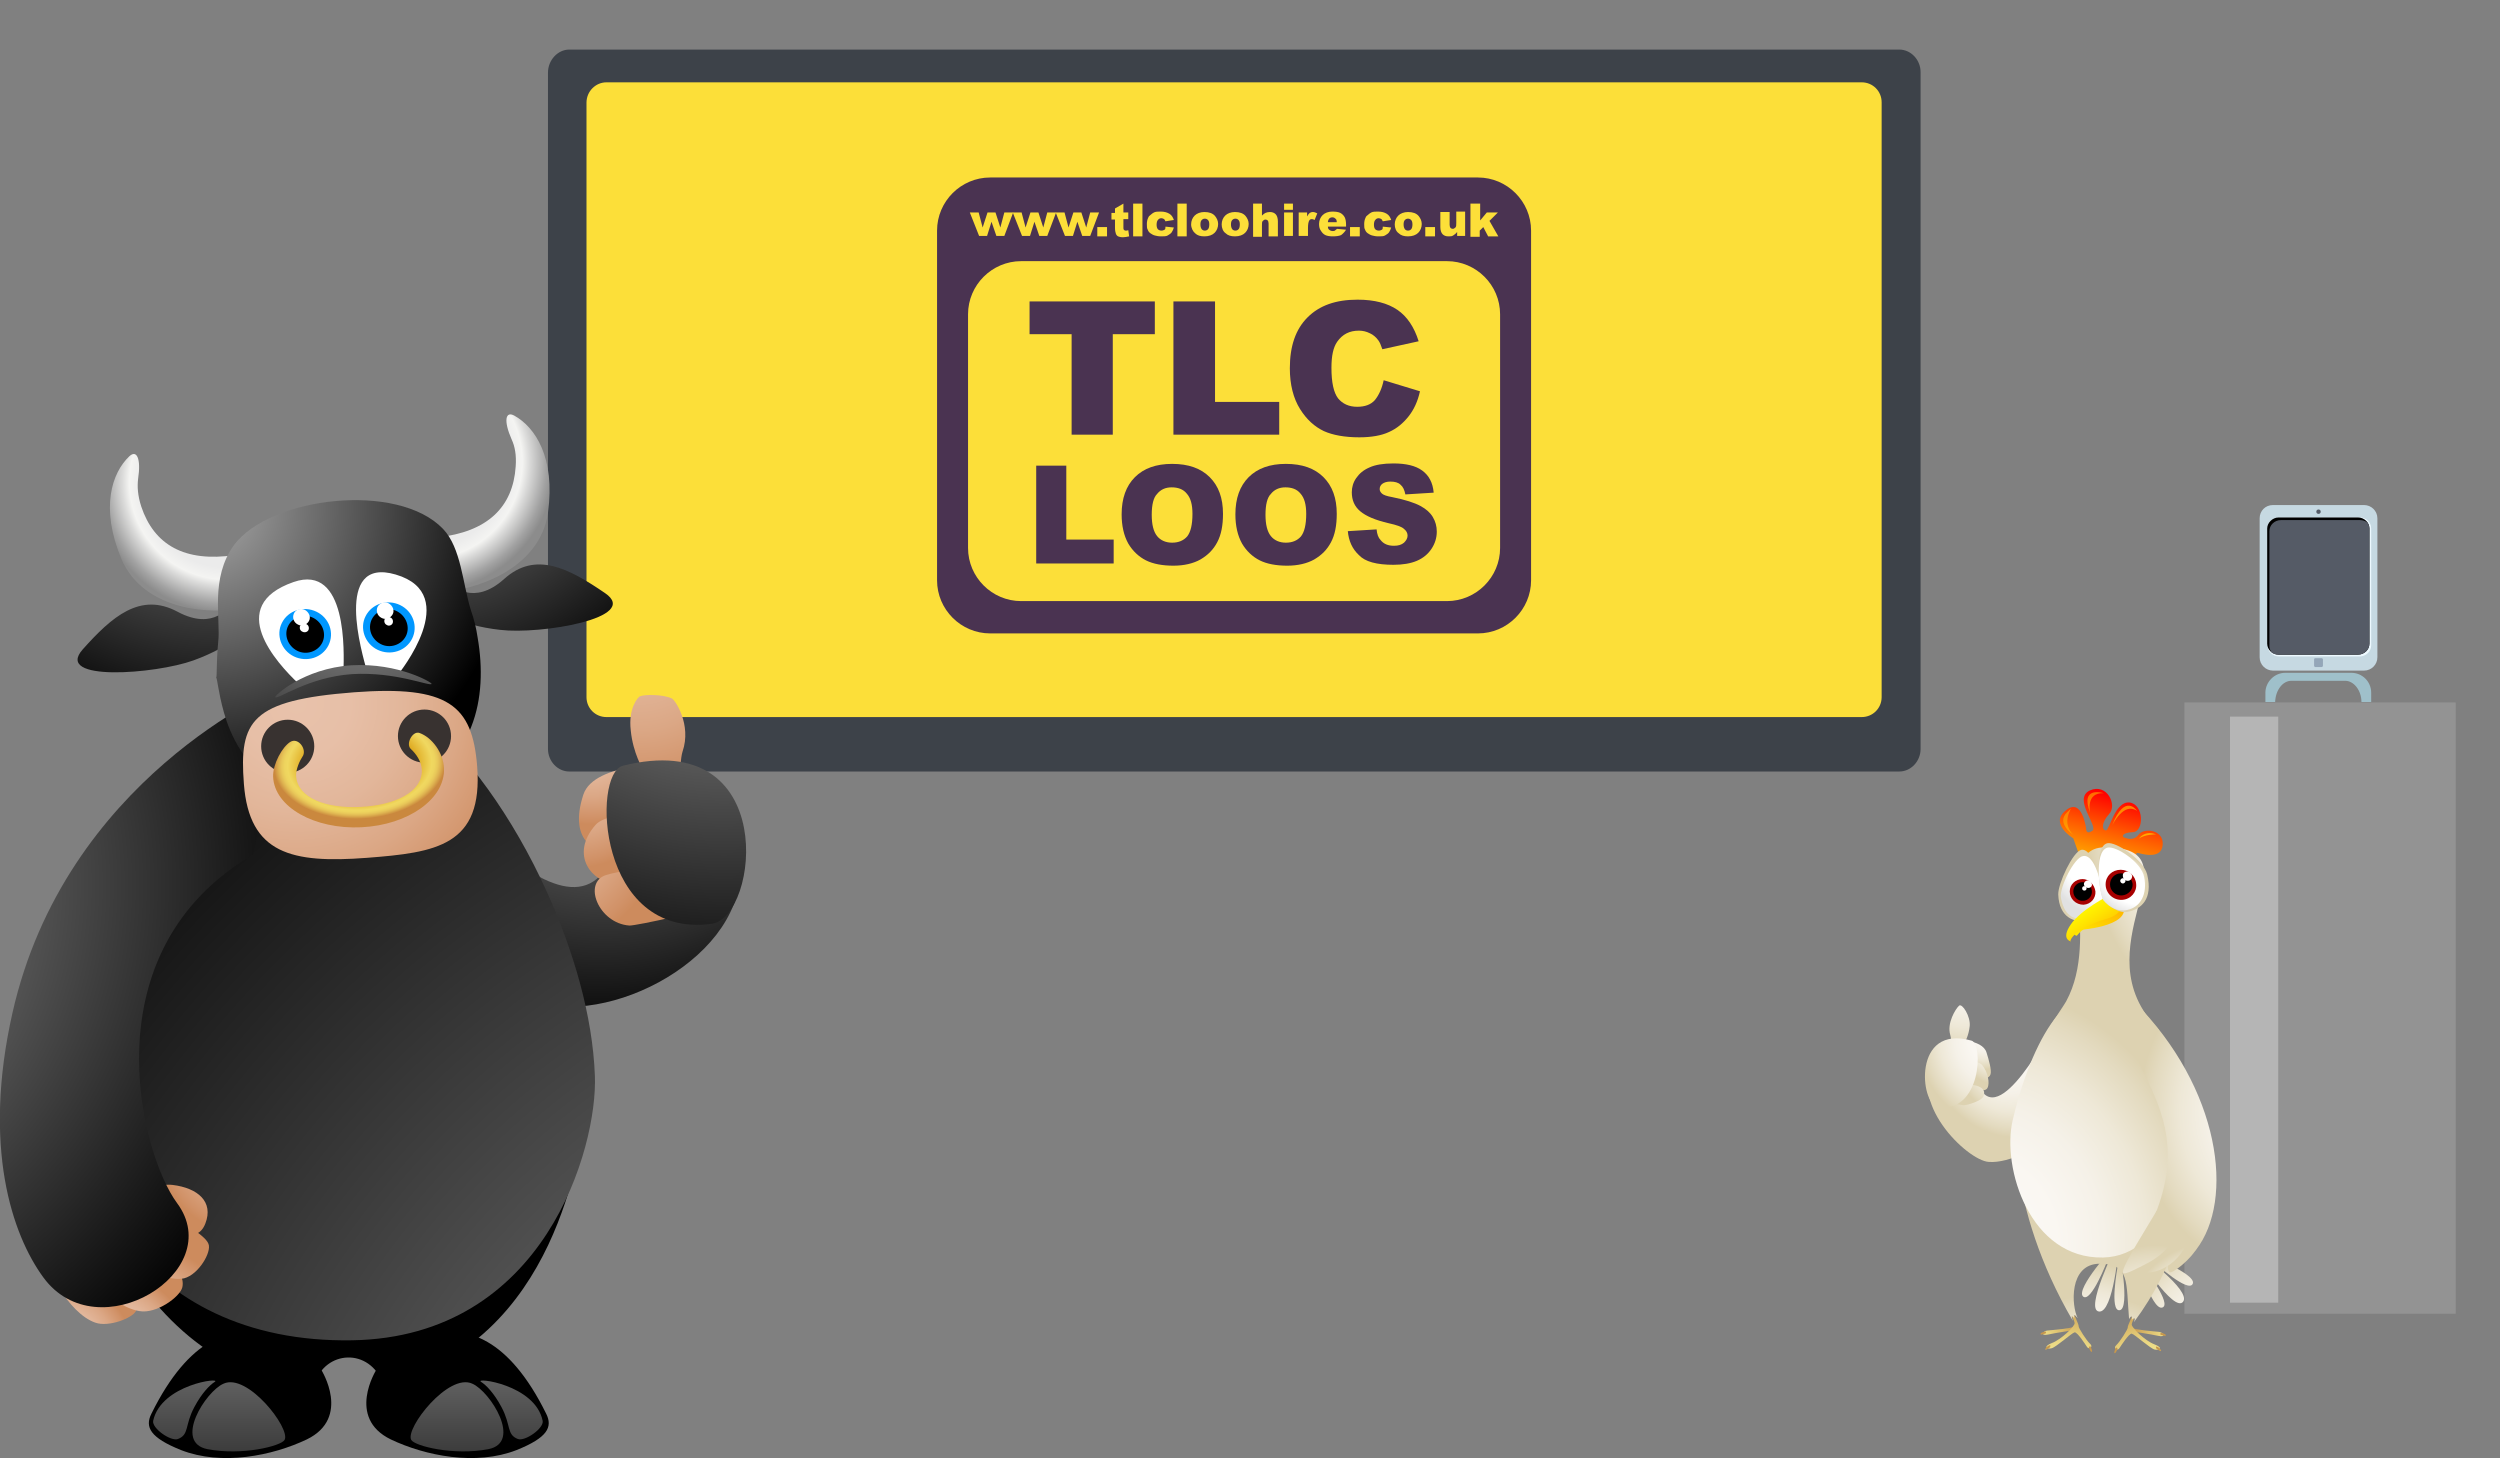 <?xml version="1.0" encoding="utf-8"?>
<!-- Generator: Adobe Illustrator 19.0.0, SVG Export Plug-In . SVG Version: 6.00 Build 0)  -->
<svg version="1.1" id="Vector-Elements" xmlns="http://www.w3.org/2000/svg" xmlns:xlink="http://www.w3.org/1999/xlink" x="0px"
	 y="0px" viewBox="-864.6 497.8 564.8 329.4" style="enable-background:new -864.6 497.8 564.8 329.4;" xml:space="preserve">
<rect x="-864.6" y="497.8" width="564.8" height="329.4" fill="#808080" stroke="none"/>
<style type="text/css">
	.st0{fill:#3D4249;}
	.st1{fill:#FCDF39;}
	.st2{fill:url(#SVGID_1_);}
	.st3{fill:url(#SVGID_2_);}
	.st4{fill:url(#SVGID_3_);}
	.st5{fill:url(#SVGID_4_);}
	.st6{fill:url(#SVGID_5_);}
	.st7{fill:url(#SVGID_6_);}
	.st8{fill:url(#SVGID_7_);}
	.st9{fill:url(#SVGID_8_);}
	.st10{fill:url(#SVGID_9_);}
	.st11{fill:url(#SVGID_10_);}
	.st12{fill:url(#SVGID_11_);}
	.st13{fill:url(#SVGID_12_);}
	.st14{fill:url(#SVGID_13_);}
	.st15{fill:url(#SVGID_14_);}
	.st16{fill:url(#SVGID_15_);}
	.st17{fill:url(#SVGID_16_);}
	.st18{fill:url(#SVGID_17_);}
	.st19{fill:url(#SVGID_18_);}
	.st20{fill:url(#SVGID_19_);}
	.st21{fill:url(#SVGID_20_);}
	.st22{fill:url(#SVGID_21_);}
	.st23{fill:#FFFFFF;}
	.st24{fill:url(#SVGID_22_);}
	.st25{fill:url(#SVGID_23_);}
	.st26{fill:#383230;}
	.st27{fill:#0097FF;}
	.st28{fill:url(#SVGID_24_);}
	.st29{fill:#939393;}
	.st30{fill:#B5B5B5;}
	.st31{fill:#C6D9E2;}
	.st32{fill:#555B66;}
	.st33{fill:#94A6B8;}
	.st34{fill:#EDF9FF;}
	.st35{fill:#9FC0CA;}
	.st36{fill:url(#SVGID_25_);}
	.st37{fill:url(#SVGID_26_);}
	.st38{fill:url(#SVGID_27_);}
	.st39{fill:url(#SVGID_28_);}
	.st40{fill:url(#SVGID_29_);}
	.st41{fill:url(#SVGID_30_);}
	.st42{fill:url(#SVGID_31_);}
	.st43{fill:url(#SVGID_32_);}
	.st44{fill:url(#SVGID_33_);}
	.st45{fill:url(#SVGID_34_);}
	.st46{fill:url(#SVGID_35_);}
	.st47{fill:url(#SVGID_36_);}
	.st48{fill:url(#SVGID_37_);}
	.st49{fill:url(#SVGID_38_);}
	.st50{fill:url(#SVGID_39_);}
	.st51{fill:url(#SVGID_40_);}
	.st52{fill:url(#SVGID_41_);}
	.st53{fill:url(#SVGID_42_);}
	.st54{fill:url(#SVGID_43_);}
	.st55{fill:url(#SVGID_44_);}
	.st56{fill:url(#SVGID_45_);}
	.st57{fill:url(#SVGID_46_);}
	.st58{fill:url(#SVGID_47_);}
	.st59{fill:url(#SVGID_48_);}
	.st60{fill:url(#SVGID_49_);}
	.st61{fill:url(#SVGID_50_);}
	.st62{fill:#A70000;}
	.st63{fill:url(#SVGID_51_);}
	.st64{fill:url(#SVGID_52_);}
	.st65{fill:url(#SVGID_53_);}
	.st66{fill:url(#SVGID_54_);}
	.st67{fill:url(#SVGID_55_);}
	.st68{fill:url(#SVGID_56_);}
	.st69{fill:url(#SVGID_57_);}
	.st70{fill:url(#SVGID_58_);}
	.st71{fill:url(#SVGID_59_);}
	.st72{fill:url(#SVGID_60_);}
	.st73{fill:url(#SVGID_61_);}
	.st74{fill:url(#SVGID_62_);}
	.st75{fill:url(#SVGID_63_);}
	.st76{fill:url(#SVGID_64_);}
	.st77{fill:#4A3351;}
	.st78{fill:none;}
</style>
<g id="XMLID_2_">
	<g id="XMLID_29_">
		<g id="XMLID_30_">
			<path id="XMLID_32_" class="st0" d="M-736,509h300.5c2.6,0,4.8,2.3,4.8,5.1V667c0,2.8-2.2,5.1-4.8,5.1H-736
				c-2.6,0-4.8-2.3-4.8-5.1V514.2C-740.8,511.4-738.6,509-736,509z"/>
			<path id="XMLID_31_" class="st1" d="M-727.6,516.4H-444c2.5,0,4.5,2,4.5,4.5v134.4c0,2.5-2,4.5-4.5,4.5h-283.6
				c-2.5,0-4.5-2-4.5-4.5V521C-732.1,518.4-730,516.4-727.6,516.4z"/>
		</g>
	</g>
</g>
<g>
	
		<radialGradient id="SVGID_1_" cx="-921.711" cy="-166.889" r="85.441" gradientTransform="matrix(0.837 0.452 0.575 -0.959 149.726 899.785)" gradientUnits="userSpaceOnUse">
		<stop  offset="5.494510e-002" style="stop-color:#9F9F9F"/>
		<stop  offset="1" style="stop-color:#000000"/>
	</radialGradient>
	<path class="st2" d="M-781.6,655.1c0,0,40.7,58.9,53.8,39c6.4-9.8,20.7-19.4,23.7-15.9c19.1,22.3-6.3,44.2-27.8,46.8
		c-25,3-71.4-23.3-70.1-26.7C-796.1,684.2-785.4,660.2-781.6,655.1z"/>
	<g>
		
			<radialGradient id="SVGID_2_" cx="328.325" cy="259.94" r="46.112" gradientTransform="matrix(-1.029 7.450000e-002 -0.147 -1.312 -346.313 946.269)" gradientUnits="userSpaceOnUse">
			<stop  offset="5.494510e-003" style="stop-color:#E8C2AB"/>
			<stop  offset="0.177" style="stop-color:#E7BFA7"/>
			<stop  offset="0.359" style="stop-color:#E2B69A"/>
			<stop  offset="0.545" style="stop-color:#DBA785"/>
			<stop  offset="0.733" style="stop-color:#D19268"/>
			<stop  offset="0.791" style="stop-color:#CD8B5D"/>
		</radialGradient>
		<path class="st3" d="M-717.2,678c-0.3-0.6-2.1-6.3-2.1-6.3s-2.3-3.7-2.8-8.9c-0.6-5.1,1.7-7.6,2.1-7.7c0.9-0.4,5.1-0.5,7.2,0.5
			c0.7,0.3,4.5,5.9,2.4,12c-0.4,1.2-0.8,5.3-0.1,7.6C-709.8,677.4-717.2,678-717.2,678z"/>
		<g>
			<g>
				
					<radialGradient id="SVGID_3_" cx="-502.967" cy="327.435" r="28.094" gradientTransform="matrix(0.824 -0.103 -0.101 -0.89 -283.908 903.717)" gradientUnits="userSpaceOnUse">
					<stop  offset="5.494510e-003" style="stop-color:#E8C2AB"/>
					<stop  offset="0.177" style="stop-color:#E7BFA7"/>
					<stop  offset="0.359" style="stop-color:#E2B69A"/>
					<stop  offset="0.545" style="stop-color:#DBA785"/>
					<stop  offset="0.733" style="stop-color:#D19268"/>
					<stop  offset="0.791" style="stop-color:#CD8B5D"/>
				</radialGradient>
				<path class="st4" d="M-708,671.2c-4.6-1.4-22.4-1.2-24.8,6.1c-3.6,11,3.4,13.3,6.9,13.2s24.2-7.3,24.6-8.6
					C-700.4,679-703.4,672.6-708,671.2z"/>
			</g>
			<g>
				
					<radialGradient id="SVGID_4_" cx="-393.85" cy="295.946" r="34.379" gradientTransform="matrix(0.811 5.520000e-002 9.540000e-002 -0.964 -441.591 974.599)" gradientUnits="userSpaceOnUse">
					<stop  offset="5.494510e-003" style="stop-color:#E8C2AB"/>
					<stop  offset="0.177" style="stop-color:#E7BFA7"/>
					<stop  offset="0.359" style="stop-color:#E2B69A"/>
					<stop  offset="0.545" style="stop-color:#DBA785"/>
					<stop  offset="0.733" style="stop-color:#D19268"/>
					<stop  offset="0.791" style="stop-color:#CD8B5D"/>
				</radialGradient>
				<path class="st5" d="M-701.3,682.4c-4.1-2.5-25.5-2-28.7,1.7c-6.1,6.9-0.7,13.1,4.3,13.3c3.4,0.2,22.7-0.4,25.2-2.6
					C-698.8,693.1-698.4,684.2-701.3,682.4z"/>
			</g>
			<g>
				
					<radialGradient id="SVGID_5_" cx="-388.156" cy="167.809" r="60.47" gradientTransform="matrix(0.673 8.740000e-002 0.138 -0.804 -505.295 844.915)" gradientUnits="userSpaceOnUse">
					<stop  offset="5.494510e-003" style="stop-color:#E8C2AB"/>
					<stop  offset="0.177" style="stop-color:#E7BFA7"/>
					<stop  offset="0.359" style="stop-color:#E2B69A"/>
					<stop  offset="0.545" style="stop-color:#DBA785"/>
					<stop  offset="0.733" style="stop-color:#D19268"/>
					<stop  offset="0.791" style="stop-color:#CD8B5D"/>
				</radialGradient>
				<path class="st6" d="M-727.7,695.5c-5.3,1.7-1.7,10.9,5.3,11.4c1.2,0.1,18.9-3.6,21-5.4c3.6-3,1.2-5.3,0.6-6.4
					C-702.6,692.3-721.8,693.6-727.7,695.5z"/>
			</g>
		</g>
	</g>
	
		<radialGradient id="SVGID_6_" cx="-701.038" cy="-53.945" r="109.728" gradientTransform="matrix(1 0 0 -1 0 563.6)" gradientUnits="userSpaceOnUse">
		<stop  offset="5.494510e-002" style="stop-color:#9F9F9F"/>
		<stop  offset="1" style="stop-color:#000000"/>
	</radialGradient>
	<path class="st7" d="M-723.9,670.8c-7,1.8-5.8,39.2,20.1,35.7C-693.2,705.1-688.3,661.9-723.9,670.8z"/>
	
		<radialGradient id="SVGID_7_" cx="-792.995" cy="-75.081" r="82.496" gradientTransform="matrix(-0.97 0.241 -0.241 -0.97 -1560.559 697.656)" gradientUnits="userSpaceOnUse">
		<stop  offset="5.494510e-002" style="stop-color:#9F9F9F"/>
		<stop  offset="1" style="stop-color:#000000"/>
	</radialGradient>
	<path class="st8" d="M-765.1,633l2.6-3.1c0,0,4.8,5,11.8-1.3c7.1-6.4,14.6-2.4,22.8,3.2c8.2,5.6-14.6,9.4-23.7,8.3
		c-9.1-1-14.1-4.3-14.1-4.3L-765.1,633z"/>
	
		<radialGradient id="SVGID_8_" cx="-884.038" cy="-62.548" r="56.438" gradientTransform="matrix(0.831 -0.557 -0.557 -0.831 -113.557 62.347)" gradientUnits="userSpaceOnUse">
		<stop  offset="0.341" style="stop-color:#EBEBEB"/>
		<stop  offset="0.341" style="stop-color:#EBEBEB"/>
		<stop  offset="0.39" style="stop-color:#F4F4F2"/>
		<stop  offset="0.418" style="stop-color:#DBDBDA"/>
		<stop  offset="0.488" style="stop-color:#A2A2A2"/>
		<stop  offset="0.522" style="stop-color:#8C8C8C"/>
	</radialGradient>
	<path class="st9" d="M-811.5,623.2c-11.4,1.7-18.3-2.3-21.2-11c-0.8-2.5-0.9-4.5-0.7-6.2c0.7-4.6-0.3-6.7-2-5.1
		c-3.9,3.7-6.6,11.6-1.8,23.1c5.1,12.1,21,12.7,27.6,11.1C-804.3,633.9-803.8,622-811.5,623.2z"/>
	
		<radialGradient id="SVGID_9_" cx="-961.748" cy="-26.827" r="56.44" gradientTransform="matrix(-0.945 -0.326 0.326 -0.945 -1668.717 263.24)" gradientUnits="userSpaceOnUse">
		<stop  offset="0.341" style="stop-color:#EBEBEB"/>
		<stop  offset="0.341" style="stop-color:#EBEBEB"/>
		<stop  offset="0.39" style="stop-color:#F4F4F2"/>
		<stop  offset="0.418" style="stop-color:#DBDBDA"/>
		<stop  offset="0.488" style="stop-color:#A2A2A2"/>
		<stop  offset="0.522" style="stop-color:#8C8C8C"/>
	</radialGradient>
	<path class="st10" d="M-765.8,619.2c11.4-1.2,17.1-6.9,17.7-16c0.2-2.6-0.2-4.6-0.9-6.1c-1.9-4.3-1.4-6.5,0.6-5.4
		c4.7,2.6,9.3,9.5,7.6,21.9c-1.8,13-17.1,17.7-23.9,17.8C-770,631.4-773.5,620.1-765.8,619.2z"/>
	
		<radialGradient id="SVGID_10_" cx="-762.132" cy="-66.952" r="82.493" gradientTransform="matrix(1 4.700000e-003 4.700000e-003 -1 -52.258 519.336)" gradientUnits="userSpaceOnUse">
		<stop  offset="5.494510e-002" style="stop-color:#9F9F9F"/>
		<stop  offset="1" style="stop-color:#000000"/>
	</radialGradient>
	<path class="st11" d="M-809.5,636.9l-3.2-2.4c0,0-3.4,6-11.8,1.5c-8.4-4.5-14.8,1.1-21.4,8.5c-6.6,7.4,16.4,5.6,25,2.5
		s12.7-7.5,12.7-7.5L-809.5,636.9z"/>
	<path d="M-732.3,751.4c-1.6,4-5.7,50.1-45.7,59.1c-3.1-8.4-13.2-7.6-15.5-0.1c-42.7,0-58.2-61.6-56.6-62.2
		C-848.4,747.5-732.3,751.4-732.3,751.4z"/>
	<path d="M-779.6,807.3c0,0,21.3-24.8,38.4,9.9c1.5,3,0.3,5.4-6.7,8.2c-9.2,3.6-20.6,1.3-28.4-2.4
		C-786.4,818.1-779.6,807.3-779.6,807.3z"/>
	<path d="M-792,807.3c0,0-21.3-24.8-38.4,9.9c-1.5,3-0.3,5.4,6.7,8.2c9.2,3.6,20.6,1.3,28.4-2.4C-785.2,818.1-792,807.3-792,807.3z"
		/>
	
		<linearGradient id="SVGID_11_" gradientUnits="userSpaceOnUse" x1="-810.646" y1="-214.016" x2="-810.646" y2="-288.973" gradientTransform="matrix(1 0 0 -1 0 563.6)">
		<stop  offset="5.494510e-002" style="stop-color:#9F9F9F"/>
		<stop  offset="1" style="stop-color:#000000"/>
	</linearGradient>
	<path class="st12" d="M-800.3,823.1c-0.8,1.4-9.6,3.6-17.4,2.1c-7.8-1.5-0.4-13.1,3.6-14.8C-808.7,807.9-798.9,820.5-800.3,823.1z"
		/>
	
		<linearGradient id="SVGID_12_" gradientUnits="userSpaceOnUse" x1="-822.977" y1="-214.02" x2="-822.977" y2="-288.97" gradientTransform="matrix(1 0 0 -1 0 563.6)">
		<stop  offset="5.494510e-002" style="stop-color:#9F9F9F"/>
		<stop  offset="1" style="stop-color:#000000"/>
	</linearGradient>
	<path class="st13" d="M-816.1,810c-1.1,0.7-2.9,2.5-4.6,5.7c-2.2,4.1-1.1,6.2-3.7,7.2c-1.6,0.6-5.9-2.4-5.6-4.1
		C-828.2,810.5-814.3,808.9-816.1,810z"/>
	
		<linearGradient id="SVGID_13_" gradientUnits="userSpaceOnUse" x1="-761.354" y1="-214.016" x2="-761.354" y2="-288.973" gradientTransform="matrix(1 0 0 -1 0 563.6)">
		<stop  offset="5.494510e-002" style="stop-color:#9F9F9F"/>
		<stop  offset="1" style="stop-color:#000000"/>
	</linearGradient>
	<path class="st14" d="M-771.7,823.1c0.8,1.4,9.6,3.6,17.4,2.1c7.8-1.5,0.4-13.1-3.6-14.8C-763.3,807.9-773.1,820.5-771.7,823.1z"/>
	
		<linearGradient id="SVGID_14_" gradientUnits="userSpaceOnUse" x1="-749.022" y1="-214.02" x2="-749.022" y2="-288.97" gradientTransform="matrix(1 0 0 -1 0 563.6)">
		<stop  offset="5.494510e-002" style="stop-color:#9F9F9F"/>
		<stop  offset="1" style="stop-color:#000000"/>
	</linearGradient>
	<path class="st15" d="M-755.9,810c1.1,0.7,2.9,2.5,4.6,5.7c2.2,4.1,1.1,6.2,3.7,7.2c1.6,0.6,5.9-2.4,5.6-4.1
		C-743.7,810.5-757.7,808.9-755.9,810z"/>
	
		<radialGradient id="SVGID_15_" cx="-618.144" cy="-333.564" r="325.602" gradientTransform="matrix(1 0 0 -1 0 563.6)" gradientUnits="userSpaceOnUse">
		<stop  offset="5.494510e-002" style="stop-color:#9F9F9F"/>
		<stop  offset="1" style="stop-color:#000000"/>
	</radialGradient>
	<path class="st16" d="M-839.7,714c11.6-37,33-83.1,70.4-54.1c9.8,7.6,20.6,22.4,28.3,39.5c6,13.3,10.3,27.9,10.8,41.5
		c0.6,16-11.2,59-54.9,59.7c-48.4,0.8-67.8-38.5-60.4-66.4C-843.8,728.3-841.9,721.3-839.7,714z"/>
	<g>
		
			<radialGradient id="SVGID_16_" cx="-1168.113" cy="151.632" r="41.733" gradientTransform="matrix(0.526 -0.329 -0.291 -0.669 -152.542 468.967)" gradientUnits="userSpaceOnUse">
			<stop  offset="5.494510e-003" style="stop-color:#E8C2AB"/>
			<stop  offset="0.177" style="stop-color:#E7BFA7"/>
			<stop  offset="0.359" style="stop-color:#E2B69A"/>
			<stop  offset="0.545" style="stop-color:#DBA785"/>
			<stop  offset="0.733" style="stop-color:#D19268"/>
			<stop  offset="0.791" style="stop-color:#CD8B5D"/>
		</radialGradient>
		<path class="st17" d="M-838.1,772.3c0.6-0.5,6.7-7.5,12.5-6.8c5.7,0.7,9.3,3.8,7.4,8.7c-1.9,5-7.3,1.3-8.1,0.6s-3.5,2-3.5,2
			L-838.1,772.3z"/>
		
			<radialGradient id="SVGID_17_" cx="19.292" cy="-648.756" r="18.872" gradientTransform="matrix(0.107 0.843 0.93 9.760000e-002 -247.422 846.06)" gradientUnits="userSpaceOnUse">
			<stop  offset="5.494510e-003" style="stop-color:#E8C2AB"/>
			<stop  offset="0.177" style="stop-color:#E7BFA7"/>
			<stop  offset="0.359" style="stop-color:#E2B69A"/>
			<stop  offset="0.545" style="stop-color:#DBA785"/>
			<stop  offset="0.733" style="stop-color:#D19268"/>
			<stop  offset="0.791" style="stop-color:#CD8B5D"/>
		</radialGradient>
		<path class="st18" d="M-843.7,767.7c-1.7,3.5,2.5,18.1,5.1,18.1c1.7,0,6.2,5.2,4.7,8.2c-0.8,1.6-6.2,3.7-9.2,2.6
			c-6-2.1-11.9-12.8-11.9-18.5C-855,765.9-842.1,764.1-843.7,767.7z"/>
		
			<radialGradient id="SVGID_18_" cx="-149.78" cy="-568.427" r="15.982" gradientTransform="matrix(0.367 1.022 1.083 -9.970000e-002 -166.005 894.291)" gradientUnits="userSpaceOnUse">
			<stop  offset="5.494510e-003" style="stop-color:#E8C2AB"/>
			<stop  offset="0.177" style="stop-color:#E7BFA7"/>
			<stop  offset="0.359" style="stop-color:#E2B69A"/>
			<stop  offset="0.545" style="stop-color:#DBA785"/>
			<stop  offset="0.733" style="stop-color:#D19268"/>
			<stop  offset="0.791" style="stop-color:#CD8B5D"/>
		</radialGradient>
		<path class="st19" d="M-842.2,758.2c-0.9,4.8,8.1,21.9,11.1,21.3c2-0.4,8.6,5,7.7,9.1c-0.5,2.2-5.9,6.1-9.7,5.4
			c-7.4-1.2-17.2-13-18.9-20.2C-855.4,758.7-841.3,753.4-842.2,758.2z"/>
		
			<radialGradient id="SVGID_19_" cx="-311.053" cy="-635.377" r="27.722" gradientTransform="matrix(0.618 0.884 0.854 -0.359 -96.211 845.438)" gradientUnits="userSpaceOnUse">
			<stop  offset="5.494510e-003" style="stop-color:#E8C2AB"/>
			<stop  offset="0.177" style="stop-color:#E7BFA7"/>
			<stop  offset="0.359" style="stop-color:#E2B69A"/>
			<stop  offset="0.545" style="stop-color:#DBA785"/>
			<stop  offset="0.733" style="stop-color:#D19268"/>
			<stop  offset="0.791" style="stop-color:#CD8B5D"/>
		</radialGradient>
		<path class="st20" d="M-842.2,754.9c4.6,13.8,24.3,20.2,24.8,24.3c0.3,2.2-2.9,7.2-6.2,7.5c-6.5,0.6-18.1-8.2-21.7-14.6
			C-852.9,758.6-843.8,750.3-842.2,754.9z"/>
		
			<radialGradient id="SVGID_20_" cx="-928.24" cy="-134.267" r="139.495" gradientTransform="matrix(1 0 0 -1 0 563.6)" gradientUnits="userSpaceOnUse">
			<stop  offset="5.494510e-002" style="stop-color:#9F9F9F"/>
			<stop  offset="1" style="stop-color:#000000"/>
		</radialGradient>
		<path class="st21" d="M-800.8,652.9c-1.5,0.6-49.1,20.9-61,73.8c-6.8,30.2-0.1,50,7,59.7c12.3,16.8,41.7-1.3,30.2-16.8
			c-8.3-11.2-20.2-57,17.3-78.8L-800.8,652.9z"/>
	</g>
	
		<radialGradient id="SVGID_21_" cx="-738.121" cy="-67.764" r="70.96" gradientTransform="matrix(0.938 0.346 0.346 -0.938 -102.35 804.626)" gradientUnits="userSpaceOnUse">
		<stop  offset="5.494510e-002" style="stop-color:#9F9F9F"/>
		<stop  offset="1" style="stop-color:#000000"/>
	</radialGradient>
	<path class="st22" d="M-814,658.8c1.4,4.9,4.6,12.4,12.7,17.1c7.8,4.5,20.2,5.3,31-0.2c5.3-2.8,9.9-7.7,12.2-13.8
		c2.4-6.1,2.6-13.2,1.4-20.1c-0.3-2.1-0.8-4.1-1.5-6.1c-1.9-6.1-2.2-14.1-6.3-18.4c-10.2-10.7-39-7.3-47.2,3.6
		c-5.5,7.5-3,16.8-3.6,21.9c-0.5,5.2-0.2,8.1-0.5,8.1C-815.5,650.8-815.4,653.8-814,658.8z"/>
	<path class="st23" d="M-775.2,627.6c-14.3-4.2-7.4,18.4-6.6,21.5c2.3,0.1,4.6,0.4,6.6,0.8l0.7,0.1
		C-774.6,650-759.9,632.1-775.2,627.6z"/>
	<path class="st23" d="M-787,649.3c0.1-3.7,1-24.3-11.3-20c-15.5,5.4-3.9,18.2,1.2,23C-793.6,650.6-790.2,649.7-787,649.3z"/>
	
		<radialGradient id="SVGID_22_" cx="-702.533" cy="-65.646" r="66.649" gradientTransform="matrix(0.938 0.346 0.346 -0.938 -102.35 804.626)" gradientUnits="userSpaceOnUse">
		<stop  offset="5.494510e-002" style="stop-color:#9F9F9F"/>
		<stop  offset="1" style="stop-color:#000000"/>
	</radialGradient>
	<path class="st24" d="M-802.4,655.3c-0.4-0.2,6.4-6.5,17.2-7.2c10.7-0.6,18.4,4,18.1,4.2c-0.2,0.7-8-2.8-18-2.2
		C-795.1,650.8-802,656-802.4,655.3z"/>
	
		<radialGradient id="SVGID_23_" cx="-703.666" cy="-101.853" r="68.182" gradientTransform="matrix(0.938 0.346 0.346 -0.938 -102.35 804.626)" gradientUnits="userSpaceOnUse">
		<stop  offset="5.494510e-003" style="stop-color:#E8C2AB"/>
		<stop  offset="0.177" style="stop-color:#E7BFA7"/>
		<stop  offset="0.359" style="stop-color:#E2B69A"/>
		<stop  offset="0.545" style="stop-color:#DBA785"/>
		<stop  offset="0.733" style="stop-color:#D19268"/>
		<stop  offset="0.791" style="stop-color:#CD8B5D"/>
	</radialGradient>
	<path class="st25" d="M-809.5,674.9c1.2,15.8,10.8,18,27.8,16.7c15.6-1.2,26.3-2.7,24.9-20.7c-1.1-13.8-6.5-18.3-27.8-16.7
		C-807.9,656-810.6,660.6-809.5,674.9z"/>
	<circle class="st26" cx="-768.7" cy="664.1" r="6"/>
	<circle class="st26" cx="-799.6" cy="666.4" r="6"/>
	<g>
		<path class="st27" d="M-793.1,636c2.9,1.4,4.1,4.8,2.7,7.6c-1.4,2.8-4.9,3.9-7.8,2.5c-2.9-1.4-4.1-4.9-2.7-7.6
			C-799.5,635.7-796,634.6-793.1,636z"/>
		<path d="M-793.8,637.4c2.1,1.1,3,3.6,2,5.6s-3.6,2.9-5.7,1.8c-2.1-1.1-3-3.6-2-5.6C-798.5,637.2-795.9,636.3-793.8,637.4z"/>
		<path class="st23" d="M-795.7,635.6c0.9,0.5,1.4,1.6,0.9,2.5s-1.6,1.3-2.5,0.8c-1-0.5-1.3-1.6-0.9-2.5
			C-797.8,635.5-796.7,635.1-795.7,635.6z"/>
		<path class="st23" d="M-795.4,638.8c0.5,0.2,0.7,0.8,0.5,1.3s-0.9,0.7-1.4,0.4c-0.5-0.2-0.7-0.8-0.5-1.3
			C-796.5,638.7-795.9,638.5-795.4,638.8z"/>
	</g>
	<g>
		<path class="st27" d="M-774.2,634.5c2.9,1.4,4.1,4.8,2.7,7.6c-1.4,2.8-4.9,3.9-7.8,2.5c-2.9-1.4-4.1-4.9-2.7-7.6
			C-780.6,634.2-777.1,633.1-774.2,634.5z"/>
		<path d="M-774.9,635.9c2.1,1.1,3,3.6,2,5.6s-3.6,2.9-5.7,1.8c-2.1-1.1-3-3.5-2-5.6C-779.5,635.6-777,634.8-774.9,635.9z"/>
		<path class="st23" d="M-776.8,634.1c0.9,0.5,1.4,1.6,0.9,2.5s-1.6,1.3-2.5,0.8c-1-0.5-1.3-1.6-0.9-2.5
			C-778.8,634-777.7,633.6-776.8,634.1z"/>
		<path class="st23" d="M-776.4,637.3c0.5,0.2,0.7,0.8,0.5,1.3s-0.9,0.7-1.3,0.4c-0.5-0.2-0.7-0.8-0.5-1.3S-776.9,637-776.4,637.3z"
			/>
	</g>
	
		<radialGradient id="SVGID_24_" cx="-803.289" cy="-149.811" r="34.906" gradientTransform="matrix(1.229 -6.050000e-002 -3.860000e-002 -0.783 198.124 504.531)" gradientUnits="userSpaceOnUse">
		<stop  offset="0.28" style="stop-color:#DCA317"/>
		<stop  offset="0.379" style="stop-color:#F0D860"/>
		<stop  offset="0.395" style="stop-color:#EED45E"/>
		<stop  offset="0.411" style="stop-color:#E8C759"/>
		<stop  offset="0.427" style="stop-color:#DEB250"/>
		<stop  offset="0.444" style="stop-color:#D09543"/>
		<stop  offset="0.451" style="stop-color:#CA883E"/>
	</radialGradient>
	<path class="st28" d="M-769.8,663.4c-1.6-0.6-3.2,2.5-2,3.6s2.4,2.8,2.5,4.7c0.2,5-6,8-13.8,8.4s-14.3-2-14.6-7
		c-0.1-1.5,0.9-3.6,1.4-4.3c1.2-1.6-0.9-4.5-2.7-3.4s-4,5-3.9,7.9c0.3,6.8,9.3,11.9,19.9,11.4c10.7-0.5,19-6.5,18.7-13.3
		C-764.4,667.9-767,664.4-769.8,663.4z"/>
</g>
<g id="XMLID_3_">
	<g id="XMLID_4_">
		<rect id="XMLID_15_" x="-371.1" y="656.5" class="st29" width="61.3" height="138.1"/>
		<rect id="XMLID_13_" x="-360.8" y="659.7" class="st30" width="10.9" height="132.4"/>
		<g id="XMLID_6_">
			<path id="XMLID_12_" class="st31" d="M-351.1,611.9h20.6c1.6,0,3,1.3,3,3v31.4c0,1.6-1.3,3-3,3h-20.6c-1.6,0-3-1.3-3-3v-31.4
				C-354.1,613.2-352.8,611.9-351.1,611.9z"/>
			<circle id="XMLID_11_" class="st32" cx="-340.8" cy="613.4" r="0.5"/>
			<path id="XMLID_10_" class="st33" d="M-341.5,646.5h1.4c0.1,0,0.3,0.1,0.3,0.3v1.4c0,0.1-0.1,0.3-0.3,0.3h-1.4
				c-0.1,0-0.3-0.1-0.3-0.3v-1.4C-341.8,646.6-341.7,646.5-341.5,646.5z"/>
			<path id="XMLID_9_" class="st34" d="M-349.7,614.7h18.2c1.5,0,2.6,1.1,2.6,2.5v26.4c0,1.4-1.2,2.5-2.6,2.5h-18.2
				c-1.5,0-2.6-1.1-2.6-2.5v-26.4C-352.4,615.9-351.2,614.7-349.7,614.7z"/>
			<path id="XMLID_8_" d="M-349.8,614.7h17.9c1.4,0,2.6,1.1,2.6,2.5v26c0,1.4-1.2,2.5-2.6,2.5h-17.9c-1.4,0-2.6-1.1-2.6-2.5v-26
				C-352.4,615.9-351.2,614.7-349.8,614.7z"/>
			<path id="XMLID_7_" class="st32" d="M-329.7,615.9c0.2,0.4,0.4,0.8,0.4,1.3v26c0,1.4-1.2,2.5-2.6,2.5h-17.9
				c-0.7,0-1.3-0.2-1.7-0.6c-0.2-0.4-0.4-0.8-0.4-1.3v-26c0-1.4,1.2-2.5,2.6-2.5h17.9C-330.8,615.3-330.2,615.5-329.7,615.9z"/>
		</g>
		<path id="XMLID_5_" class="st35" d="M-348.3,649.8h14.9c2.5,0,4.5,2,4.5,4.5v2.1h-2.2c0-2.6-1.7-4.8-3.7-4.8h-12.1
			c-2,0-3.6,2.1-3.7,4.8h-2.2v-2.1C-352.8,651.9-350.8,649.8-348.3,649.8z"/>
	</g>
</g>
<g id="XMLID_93_">
</g>
<g>
	
		<radialGradient id="SVGID_25_" cx="1478.348" cy="865.69" r="21.515" gradientTransform="matrix(-0.907 0.546 -0.623 -1.157 1467.855 927.219)" gradientUnits="userSpaceOnUse">
		<stop  offset="6.593410e-002" style="stop-color:#FBF9F5"/>
		<stop  offset="0.271" style="stop-color:#FAF7F2"/>
		<stop  offset="0.436" style="stop-color:#F5F1E8"/>
		<stop  offset="0.587" style="stop-color:#EEE8D7"/>
		<stop  offset="0.729" style="stop-color:#E3DABF"/>
		<stop  offset="0.797" style="stop-color:#DDD2B1"/>
	</radialGradient>
	<path class="st36" d="M-400.9,729.6c0,0-12.4,24.5-16.8,13.1c-1.7-4.5-8.3-7.3-9.4-5.8c-7.2,9.4,6.9,23.1,11.8,23.4
		c9.5,0.7,26.1-14.5,25.6-15.9C-391.9,738.5-399.5,731.8-400.9,729.6z"/>
	<g>
		
			<radialGradient id="SVGID_26_" cx="-2181.43" cy="46.244" r="18.091" gradientTransform="matrix(1.115 8.990000e-002 0.16 -1.585 2005.506 982.418)" gradientUnits="userSpaceOnUse">
			<stop  offset="6.593410e-002" style="stop-color:#FBF9F5"/>
			<stop  offset="0.271" style="stop-color:#FAF7F2"/>
			<stop  offset="0.436" style="stop-color:#F5F1E8"/>
			<stop  offset="0.587" style="stop-color:#EEE8D7"/>
			<stop  offset="0.729" style="stop-color:#E3DABF"/>
			<stop  offset="0.797" style="stop-color:#DDD2B1"/>
		</radialGradient>
		<path class="st37" d="M-421.5,736c0.1-0.3,0.8-2.7,0.8-2.7s0.9-1.6,1.1-3.7c0.2-2.2-1.7-5.2-2.4-4.6c-0.8,0.7-2.8,4-2,6.6
			c0.2,0.5,0.3,2.2,0,3.2C-424.2,735.7-421.5,736-421.5,736z"/>
		<g>
			<g>
				
					<radialGradient id="SVGID_27_" cx="2622.488" cy="-115.063" r="10.166" gradientTransform="matrix(-0.893 -0.124 0.109 -1.075 1937.947 932.17)" gradientUnits="userSpaceOnUse">
					<stop  offset="6.593410e-002" style="stop-color:#FBF9F5"/>
					<stop  offset="0.271" style="stop-color:#FAF7F2"/>
					<stop  offset="0.436" style="stop-color:#F5F1E8"/>
					<stop  offset="0.587" style="stop-color:#EEE8D7"/>
					<stop  offset="0.729" style="stop-color:#E3DABF"/>
					<stop  offset="0.797" style="stop-color:#DDD2B1"/>
				</radialGradient>
				<path class="st38" d="M-425.2,733c1.8-0.6,8.5-0.5,9.4,2.6c0.5,1.6,1.2,4,0.9,4.9c-0.5,1.5-2.7,0.7-3.5,0.7
					c-1.3,0-9.1-3.1-9.3-3.6C-428,736.3-426.9,733.6-425.2,733z"/>
			</g>
			<g>
				
					<radialGradient id="SVGID_28_" cx="2823.119" cy="406.919" r="12.282" gradientTransform="matrix(-0.879 6.660000e-002 -0.103 -1.164 2109.266 1017.008)" gradientUnits="userSpaceOnUse">
					<stop  offset="6.593410e-002" style="stop-color:#FBF9F5"/>
					<stop  offset="0.271" style="stop-color:#FAF7F2"/>
					<stop  offset="0.436" style="stop-color:#F5F1E8"/>
					<stop  offset="0.587" style="stop-color:#EEE8D7"/>
					<stop  offset="0.729" style="stop-color:#E3DABF"/>
					<stop  offset="0.797" style="stop-color:#DDD2B1"/>
				</radialGradient>
				<path class="st39" d="M-427.7,737.7c1.5-1.1,9.6-0.8,10.9,0.7c1.3,1.6,1.8,4.1,1.2,5.2c-0.5,0.9-2,0.4-2.8,0.4
					c-1.3,0.1-8.6-0.2-9.5-1.1C-428.7,742.2-428.8,738.5-427.7,737.7z"/>
			</g>
			<g>
				
					<radialGradient id="SVGID_29_" cx="3444.156" cy="502.812" r="21.221" gradientTransform="matrix(-0.73 0.105 -0.15 -0.971 2178.059 860.193)" gradientUnits="userSpaceOnUse">
					<stop  offset="6.593410e-002" style="stop-color:#FBF9F5"/>
					<stop  offset="0.271" style="stop-color:#FAF7F2"/>
					<stop  offset="0.436" style="stop-color:#F5F1E8"/>
					<stop  offset="0.587" style="stop-color:#EEE8D7"/>
					<stop  offset="0.729" style="stop-color:#E3DABF"/>
					<stop  offset="0.797" style="stop-color:#DDD2B1"/>
				</radialGradient>
				<path class="st40" d="M-417.7,743.2c1.3,0.5,1.6,1.3,1.2,2.3c-0.4,1-3.6,2-4.5,2c-0.4,0-5.8-1-6.6-1.8c-1.4-1.3-0.5-2.2-0.2-2.7
					C-427.2,741.9-420,742.4-417.7,743.2z"/>
			</g>
		</g>
	</g>
	
		<radialGradient id="SVGID_30_" cx="1885.39" cy="-174.749" r="20.684" gradientTransform="matrix(-1.084 0 0 -1.207 1630.446 521.352)" gradientUnits="userSpaceOnUse">
		<stop  offset="6.593410e-002" style="stop-color:#FBF9F5"/>
		<stop  offset="0.271" style="stop-color:#FAF7F2"/>
		<stop  offset="0.436" style="stop-color:#F5F1E8"/>
		<stop  offset="0.587" style="stop-color:#EEE8D7"/>
		<stop  offset="0.729" style="stop-color:#E3DABF"/>
		<stop  offset="0.797" style="stop-color:#DDD2B1"/>
	</radialGradient>
	<path class="st41" d="M-419.2,732.9c2.7,0.7,2.2,16.5-7.6,15C-430.8,747.3-432.6,729.1-419.2,732.9z"/>
	
		<radialGradient id="SVGID_31_" cx="-3018.664" cy="-238.03" r="27.698" gradientTransform="matrix(0.79 0 0 -0.972 2019.066 571.038)" gradientUnits="userSpaceOnUse">
		<stop  offset="0" style="stop-color:#FFFFA4"/>
		<stop  offset="0.153" style="stop-color:#FDFBA0"/>
		<stop  offset="0.315" style="stop-color:#F6EE96"/>
		<stop  offset="0.481" style="stop-color:#EBD984"/>
		<stop  offset="0.648" style="stop-color:#DBBC6B"/>
		<stop  offset="0.813" style="stop-color:#C7974C"/>
	</radialGradient>
	<path class="st42" d="M-382.9,798.6c0,0,4.1,0.6,5.9,1c1.8,0.4,1.2-0.8,0.2-0.9c-1-0.1-5.8-0.5-6-0.9
		C-383.1,797.4-382.9,798.6-382.9,798.6z"/>
	
		<radialGradient id="SVGID_32_" cx="-2431.735" cy="-249.252" r="24.12" gradientTransform="matrix(1.004 0 0 -1 2062.998 563.6)" gradientUnits="userSpaceOnUse">
		<stop  offset="0" style="stop-color:#FFFFA4"/>
		<stop  offset="0.153" style="stop-color:#FDFBA0"/>
		<stop  offset="0.315" style="stop-color:#F6EE96"/>
		<stop  offset="0.481" style="stop-color:#EBD984"/>
		<stop  offset="0.648" style="stop-color:#DBBC6B"/>
		<stop  offset="0.813" style="stop-color:#C7974C"/>
	</radialGradient>
	<path class="st43" d="M-381.8,794.7c-0.4,0.4-1.1,1.6-1.2,2.3s3,3.7,5.1,4.5s1.2,1.4,0.1,1.2c-1.1-0.3-4.6-3.5-5.2-3.6
		c-0.6-0.1-2.4,2.7-2.8,3.3c-0.4,0.7-1.5,0-0.7-0.7c0.8-0.7,2.7-3.7,2.6-4c-0.1-0.3,1.3-3.2,1.3-3.2L-381.8,794.7z"/>
	
		<radialGradient id="SVGID_33_" cx="1313.919" cy="1356.457" r="29.863" gradientTransform="matrix(-0.694 0.72 -0.72 -0.694 1526.932 796.382)" gradientUnits="userSpaceOnUse">
		<stop  offset="6.593410e-002" style="stop-color:#FBF9F5"/>
		<stop  offset="0.271" style="stop-color:#FAF7F2"/>
		<stop  offset="0.436" style="stop-color:#F5F1E8"/>
		<stop  offset="0.587" style="stop-color:#EEE8D7"/>
		<stop  offset="0.729" style="stop-color:#E3DABF"/>
		<stop  offset="0.797" style="stop-color:#DDD2B1"/>
	</radialGradient>
	<path class="st44" d="M-382.2,781.2c0,0,3.7,12.8,6.1,12c2.3-0.7-4-8.9-4-8.9L-382.2,781.2z"/>
	
		<radialGradient id="SVGID_34_" cx="-1906.532" cy="1172.984" r="29.868" gradientTransform="matrix(0.771 -0.636 -0.636 -0.771 1855.345 492.12)" gradientUnits="userSpaceOnUse">
		<stop  offset="6.593410e-002" style="stop-color:#FBF9F5"/>
		<stop  offset="0.271" style="stop-color:#FAF7F2"/>
		<stop  offset="0.436" style="stop-color:#F5F1E8"/>
		<stop  offset="0.587" style="stop-color:#EEE8D7"/>
		<stop  offset="0.729" style="stop-color:#E3DABF"/>
		<stop  offset="0.797" style="stop-color:#DDD2B1"/>
	</radialGradient>
	<path class="st45" d="M-380.7,780.8c0,0,12.4,4.7,11.5,7s-8.6-4.7-8.6-4.7L-380.7,780.8z"/>
	
		<radialGradient id="SVGID_35_" cx="1313.918" cy="1356.456" r="29.864" gradientTransform="matrix(-0.694 0.72 -0.72 -0.694 1526.932 796.382)" gradientUnits="userSpaceOnUse">
		<stop  offset="6.593410e-002" style="stop-color:#FBF9F5"/>
		<stop  offset="0.271" style="stop-color:#FAF7F2"/>
		<stop  offset="0.436" style="stop-color:#F5F1E8"/>
		<stop  offset="0.587" style="stop-color:#EEE8D7"/>
		<stop  offset="0.729" style="stop-color:#E3DABF"/>
		<stop  offset="0.797" style="stop-color:#DDD2B1"/>
	</radialGradient>
	<path class="st46" d="M-381.9,780.3c0.2,0.2,12.5,9,10.5,11.6c-2.1,2.6-10.6-10.9-10.6-10.9L-381.9,780.3z"/>
	
		<radialGradient id="SVGID_36_" cx="1975.438" cy="-718.91" r="29.863" gradientTransform="matrix(-0.976 -0.217 0.217 -0.976 1691.37 534.098)" gradientUnits="userSpaceOnUse">
		<stop  offset="6.593410e-002" style="stop-color:#FBF9F5"/>
		<stop  offset="0.271" style="stop-color:#FAF7F2"/>
		<stop  offset="0.436" style="stop-color:#F5F1E8"/>
		<stop  offset="0.587" style="stop-color:#EEE8D7"/>
		<stop  offset="0.729" style="stop-color:#E3DABF"/>
		<stop  offset="0.797" style="stop-color:#DDD2B1"/>
	</radialGradient>
	<path class="st47" d="M-386.9,779.2c0,0-8.9,9.8-7.1,11.5c1.8,1.6,5.5-8.1,5.5-8.1L-386.9,779.2z"/>
	
		<radialGradient id="SVGID_37_" cx="-2328.574" cy="-964.175" r="29.866" gradientTransform="matrix(0.945 0.326 0.326 -0.945 2122.619 655.937)" gradientUnits="userSpaceOnUse">
		<stop  offset="6.593410e-002" style="stop-color:#FBF9F5"/>
		<stop  offset="0.271" style="stop-color:#FAF7F2"/>
		<stop  offset="0.436" style="stop-color:#F5F1E8"/>
		<stop  offset="0.587" style="stop-color:#EEE8D7"/>
		<stop  offset="0.729" style="stop-color:#E3DABF"/>
		<stop  offset="0.797" style="stop-color:#DDD2B1"/>
	</radialGradient>
	<path class="st48" d="M-385.8,780.3c0,0,2.5,13.1,0.1,13.5s-0.5-9.8-0.5-9.8L-385.8,780.3z"/>
	
		<radialGradient id="SVGID_38_" cx="1975.437" cy="-718.91" r="29.864" gradientTransform="matrix(-0.976 -0.217 0.217 -0.976 1691.37 534.098)" gradientUnits="userSpaceOnUse">
		<stop  offset="6.593410e-002" style="stop-color:#FBF9F5"/>
		<stop  offset="0.271" style="stop-color:#FAF7F2"/>
		<stop  offset="0.436" style="stop-color:#F5F1E8"/>
		<stop  offset="0.587" style="stop-color:#EEE8D7"/>
		<stop  offset="0.729" style="stop-color:#E3DABF"/>
		<stop  offset="0.797" style="stop-color:#DDD2B1"/>
	</radialGradient>
	<path class="st49" d="M-385.9,779.1c0,0.2-1.2,15.4-4.5,15c-3.3-0.4,3.8-14.7,3.8-14.7L-385.9,779.1z"/>
	
		<radialGradient id="SVGID_39_" cx="2648.497" cy="-237.724" r="27.699" gradientTransform="matrix(-0.79 0 0 -0.972 1679.668 571.038)" gradientUnits="userSpaceOnUse">
		<stop  offset="0" style="stop-color:#FFFFA4"/>
		<stop  offset="0.153" style="stop-color:#FDFBA0"/>
		<stop  offset="0.315" style="stop-color:#F6EE96"/>
		<stop  offset="0.481" style="stop-color:#EBD984"/>
		<stop  offset="0.648" style="stop-color:#DBBC6B"/>
		<stop  offset="0.813" style="stop-color:#C7974C"/>
	</radialGradient>
	<path class="st50" d="M-396,798.3c0,0-4.1,0.6-5.9,1s-1.2-0.8-0.2-0.9c1-0.1,5.8-0.5,6-0.9C-395.7,797.1-396,798.3-396,798.3z"/>
	
		<radialGradient id="SVGID_40_" cx="2025.831" cy="-248.956" r="24.12" gradientTransform="matrix(-1.004 0 0 -1 1635.739 563.6)" gradientUnits="userSpaceOnUse">
		<stop  offset="0" style="stop-color:#FFFFA4"/>
		<stop  offset="0.153" style="stop-color:#FDFBA0"/>
		<stop  offset="0.315" style="stop-color:#F6EE96"/>
		<stop  offset="0.481" style="stop-color:#EBD984"/>
		<stop  offset="0.648" style="stop-color:#DBBC6B"/>
		<stop  offset="0.813" style="stop-color:#C7974C"/>
	</radialGradient>
	<path class="st51" d="M-397.1,794.4c0.4,0.4,1.1,1.6,1.2,2.3s-3,3.7-5.1,4.5s-1.2,1.5-0.1,1.2s4.6-3.5,5.2-3.6
		c0.6-0.1,2.4,2.7,2.8,3.3c0.4,0.7,1.5,0,0.7-0.7c-0.8-0.7-2.7-3.7-2.6-4c0.1-0.3-1.3-3.2-1.3-3.2L-397.1,794.4z"/>
	
		<linearGradient id="SVGID_41_" gradientUnits="userSpaceOnUse" x1="1978.289" y1="312.333" x2="1970.927" y2="327.601" gradientTransform="matrix(-0.98 0.198 -0.198 -0.98 1611.155 608.757)">
		<stop  offset="0" style="stop-color:#FFB600"/>
		<stop  offset="0.184" style="stop-color:#FF9A00"/>
		<stop  offset="0.585" style="stop-color:#FF5100"/>
		<stop  offset="1" style="stop-color:#FF0000"/>
	</linearGradient>
	<path class="st52" d="M-393.8,693.9c-0.4-1-2.4-6.7-2.4-6.7s-5.5-3.3-1.7-6.3c3.7-3.1,4.6,4.1,4.6,4.1s-0.1,1.5,1.4,0.5
		c1.5-0.9-4.5-7.2-0.6-9.1c3.9-1.8,6.3,3.3,4.4,5.3c-1.9,2.1-1.6,3.7-0.7,3.7c0.8-0.1,2-6.6,5.3-6.3c3.3,0.4,3.3,6.6,0.8,6.7
		c-2.5,0.1-2.6,1-2,1.2s2.1,0.9,3.3-0.7c1.2-1.5,5.6-1.1,5.4,2.3c-0.2,3.5-4.7,2.1-5.6,1.9c-0.9-0.2,0,1,0.6,3
		C-380.4,695.6-393.8,693.9-393.8,693.9z"/>
	
		<radialGradient id="SVGID_42_" cx="4723.876" cy="-123.921" r="61.663" gradientTransform="matrix(-0.516 0 0 -0.855 2069.867 576.887)" gradientUnits="userSpaceOnUse">
		<stop  offset="6.593410e-002" style="stop-color:#FBF9F5"/>
		<stop  offset="0.271" style="stop-color:#FAF7F2"/>
		<stop  offset="0.436" style="stop-color:#F5F1E8"/>
		<stop  offset="0.587" style="stop-color:#EEE8D7"/>
		<stop  offset="0.729" style="stop-color:#E3DABF"/>
		<stop  offset="0.797" style="stop-color:#DDD2B1"/>
	</radialGradient>
	<path class="st53" d="M-376.9,730.4c-18.2-18.2,9.2-40.4-11.4-41.2c-12.9-0.5-1.5,20-9.5,34.8c-0.7,1.4-8.6,12-6.7,14.4
		c4.6,5.5,16-1.3,20.9-3.3S-376.9,730.4-376.9,730.4z"/>
	
		<radialGradient id="SVGID_43_" cx="2029.068" cy="-257.705" r="38.57" gradientTransform="matrix(-1 0 0 -1 1637.039 563.6)" gradientUnits="userSpaceOnUse">
		<stop  offset="6.593410e-002" style="stop-color:#FBF9F5"/>
		<stop  offset="0.271" style="stop-color:#FAF7F2"/>
		<stop  offset="0.436" style="stop-color:#F5F1E8"/>
		<stop  offset="0.587" style="stop-color:#EEE8D7"/>
		<stop  offset="0.729" style="stop-color:#E3DABF"/>
		<stop  offset="0.797" style="stop-color:#DDD2B1"/>
	</radialGradient>
	<path class="st54" d="M-374.7,746.4c4-3.1,11.3,24.5-7.8,50.1c0.3-0.7,0.3-1.3-0.5-0.5c0.2-0.9-0.1-1.1-0.6-0.2
		c-0.7-8.4,0.2-12.5-6.6-12.5c-7.1,0-6.4,9.7-5,12.3c-0.5-0.5-0.9-1.3-0.8,0c-1-1.2-0.3,0.5-0.3,0.6c-15.2-26-14-49-10.7-48.1
		C-406.2,748.4-374.7,746.4-374.7,746.4z"/>
	
		<radialGradient id="SVGID_44_" cx="-6043.933" cy="-454.086" r="137.128" gradientTransform="matrix(0.473 0 0 -0.535 2441.186 536.242)" gradientUnits="userSpaceOnUse">
		<stop  offset="6.593410e-002" style="stop-color:#FBF9F5"/>
		<stop  offset="0.271" style="stop-color:#FAF7F2"/>
		<stop  offset="0.436" style="stop-color:#F5F1E8"/>
		<stop  offset="0.587" style="stop-color:#EEE8D7"/>
		<stop  offset="0.729" style="stop-color:#E3DABF"/>
		<stop  offset="0.797" style="stop-color:#DDD2B1"/>
	</radialGradient>
	<path class="st55" d="M-385.9,724.2c6.6,4.4,15,17.3,15.4,29.3c0.2,6.2-4.1,28.1-19,28.4c-16.5,0.3-22.9-20.2-20.4-31
		C-406.6,736.6-398.1,716-385.9,724.2z"/>
	<g>
		<g>
			<g>
				
					<radialGradient id="SVGID_45_" cx="-4870.505" cy="19.861" r="67.663" gradientTransform="matrix(0.652 -6.480000e-002 -4.670000e-002 -0.718 2830.418 446.921)" gradientUnits="userSpaceOnUse">
					<stop  offset="6.593410e-002" style="stop-color:#FBF9F5"/>
					<stop  offset="0.271" style="stop-color:#FAF7F2"/>
					<stop  offset="0.436" style="stop-color:#F5F1E8"/>
					<stop  offset="0.587" style="stop-color:#EEE8D7"/>
					<stop  offset="0.729" style="stop-color:#E3DABF"/>
					<stop  offset="0.797" style="stop-color:#DDD2B1"/>
				</radialGradient>
				<path class="st56" d="M-382.5,724c0,0-7.4-2.4,2.2,16.2c4.9,9.6,8,18.4,2.6,32c-2.2,5.4,6.9,10.8,9.2,8
					C-359.7,768.9-362.9,743.7-382.5,724z"/>
			</g>
		</g>
	</g>
	<g>
		
			<radialGradient id="SVGID_46_" cx="-1201.193" cy="2639.458" r="16.393" gradientTransform="matrix(0.112 0.888 -0.808 0.341 1902.417 958.698)" gradientUnits="userSpaceOnUse">
			<stop  offset="6.593410e-002" style="stop-color:#FBF9F5"/>
			<stop  offset="0.271" style="stop-color:#FAF7F2"/>
			<stop  offset="0.436" style="stop-color:#F5F1E8"/>
			<stop  offset="0.587" style="stop-color:#EEE8D7"/>
			<stop  offset="0.729" style="stop-color:#E3DABF"/>
			<stop  offset="0.797" style="stop-color:#DDD2B1"/>
		</radialGradient>
		<path class="st57" d="M-372.8,777.8c0,1.7-0.3,3.2-0.8,3.4c-0.6,0.2-1.8,2.9-0.9,4c0.5,0.6,5.3-3.2,6.3-5.7
			C-367.7,778.3-372.8,775.9-372.8,777.8z"/>
		
			<radialGradient id="SVGID_47_" cx="-402.96" cy="2249.618" r="20.076" gradientTransform="matrix(-0.167 1.129 -1.005 0.1 1823.526 1026.791)" gradientUnits="userSpaceOnUse">
			<stop  offset="6.593410e-002" style="stop-color:#FBF9F5"/>
			<stop  offset="0.271" style="stop-color:#FAF7F2"/>
			<stop  offset="0.436" style="stop-color:#F5F1E8"/>
			<stop  offset="0.587" style="stop-color:#EEE8D7"/>
			<stop  offset="0.729" style="stop-color:#E3DABF"/>
			<stop  offset="0.797" style="stop-color:#DDD2B1"/>
		</radialGradient>
		<path class="st58" d="M-375,776.5c-0.7,1.6-1.7,2.9-2.3,2.9c-0.8,0-1.5,2.4-2.9,5.5c-0.4,0.9,6.3,0.7,9.5-5.9
			c0.5-1.1-1.2-1.7-1.1-2.7C-371.7,776.2-374.3,774.9-375,776.5z"/>
		
			<radialGradient id="SVGID_48_" cx="310.659" cy="2389.96" r="31.375" gradientTransform="matrix(-0.418 1.032 -0.839 -0.211 1751.373 989.175)" gradientUnits="userSpaceOnUse">
			<stop  offset="6.593410e-002" style="stop-color:#FBF9F5"/>
			<stop  offset="0.271" style="stop-color:#FAF7F2"/>
			<stop  offset="0.436" style="stop-color:#F5F1E8"/>
			<stop  offset="0.587" style="stop-color:#EEE8D7"/>
			<stop  offset="0.729" style="stop-color:#E3DABF"/>
			<stop  offset="0.797" style="stop-color:#DDD2B1"/>
		</radialGradient>
		<path class="st59" d="M-377.4,771.4c-1.9,3.3-7.7,12.3-7.6,13.8c0,1,3.5-1,5.5-2c1.7-0.9,4.3-2.6,5.7-5.1
			C-373.4,777.3-376.9,770.6-377.4,771.4z"/>
	</g>
	
		<radialGradient id="SVGID_49_" cx="555.812" cy="-20.204" r="32.692" gradientTransform="matrix(-0.831 -0.235 0.19 -0.899 79.233 838.227)" gradientUnits="userSpaceOnUse">
		<stop  offset="6.593410e-002" style="stop-color:#FBF9F5"/>
		<stop  offset="0.271" style="stop-color:#FAF7F2"/>
		<stop  offset="0.436" style="stop-color:#F5F1E8"/>
		<stop  offset="0.587" style="stop-color:#EEE8D7"/>
		<stop  offset="0.729" style="stop-color:#E3DABF"/>
		<stop  offset="0.797" style="stop-color:#DDD2B1"/>
	</radialGradient>
	<path class="st60" d="M-389.7,701.1c-0.6,2.1-2,4.4-3.9,4.7c-2.1,0.4-5.8-0.5-6-5.9c-0.1-2.4,3.3-9.7,5.2-10.1
		C-391.4,689.2-389.3,699.7-389.7,701.1z"/>
	
		<radialGradient id="SVGID_50_" cx="558.994" cy="18.528" r="23.47" gradientTransform="matrix(-0.827 -0.201 0.205 -0.829 73.394 814.81)" gradientUnits="userSpaceOnUse">
		<stop  offset="0.731" style="stop-color:#FFFFFF"/>
		<stop  offset="0.945" style="stop-color:#E1E1E1"/>
	</radialGradient>
	<path class="st61" d="M-389.6,701.4c-0.6,2-2,3.4-3.8,3.8c-3,0.6-4.9-0.8-5.6-4.6c-0.4-2.2,3-9.1,5-9.4
		C-390.9,690.6-389.2,700.1-389.6,701.4z"/>
	<path class="st62" d="M-394.1,696.4c-1.6,0-2.9,1.2-2.9,2.8c0,1.7,1.4,3,3.1,3c1.7-0.1,2.8-1.5,2.7-3
		C-391.4,697.6-392.7,696.4-394.1,696.4z"/>
	<path d="M-394.1,697.1c-1.1,0-2.1,0.9-2.1,2.1c0,1.2,1,2.2,2.2,2.1c1.2,0,2.1-1.1,2-2.2C-392.1,697.9-393,697.1-394.1,697.1z"/>
	<path class="st23" d="M-392.9,696.7c-0.5,0-0.9,0.4-0.9,0.8c0,0.5,0.4,0.9,1,0.9c0.5,0,0.9-0.4,0.8-0.9
		C-392.1,697.1-392.5,696.7-392.9,696.7z"/>
	<path class="st23" d="M-393.7,698c-0.3,0-0.5,0.2-0.5,0.5s0.2,0.5,0.5,0.5c0.3,0,0.5-0.2,0.5-0.5S-393.5,698-393.7,698z"/>
	
		<linearGradient id="SVGID_51_" gradientUnits="userSpaceOnUse" x1="2032.771" y1="-151.411" x2="2025.591" y2="-139.005" gradientTransform="matrix(-1 0 0 -1 1637.039 563.6)">
		<stop  offset="0" style="stop-color:#FFFF00"/>
		<stop  offset="0.45" style="stop-color:#FFE300"/>
		<stop  offset="1" style="stop-color:#FFBB00"/>
	</linearGradient>
	<path class="st63" d="M-386.9,699.7c0,0-6,2.9-8.1,6.2c-2.2,3.3-0.4,3.3-0.4,3.3s1-1.3,1.6-1.4
		C-393.3,707.7-379.5,706.5-386.9,699.7z"/>
	
		<linearGradient id="SVGID_52_" gradientUnits="userSpaceOnUse" x1="2030.016" y1="-137.594" x2="2024.938" y2="-145.111" gradientTransform="matrix(-1 0 0 -1 1637.039 563.6)">
		<stop  offset="0" style="stop-color:#FFFF00"/>
		<stop  offset="0.45" style="stop-color:#FFE300"/>
		<stop  offset="1" style="stop-color:#FFBB00"/>
	</linearGradient>
	<path class="st64" d="M-388.4,705.3c3.5-1,3.6-4,4.3-4.3c3.8-1.4-3.3,0-4.2-0.8c0,0-6.2,3.1-8.5,6.5c-2.3,3.4,0.1,3.8,0.1,3.8
		C-397.2,711-397,707.8-388.4,705.3z"/>
	
		<radialGradient id="SVGID_53_" cx="523.61" cy="27.462" r="7.349" gradientTransform="matrix(-0.867 -0.23 0.206 -0.908 63.444 841.968)" gradientUnits="userSpaceOnUse">
		<stop  offset="6.593410e-002" style="stop-color:#FBF9F5"/>
		<stop  offset="0.271" style="stop-color:#FAF7F2"/>
		<stop  offset="0.436" style="stop-color:#F5F1E8"/>
		<stop  offset="0.587" style="stop-color:#EEE8D7"/>
		<stop  offset="0.729" style="stop-color:#E3DABF"/>
		<stop  offset="0.797" style="stop-color:#DDD2B1"/>
	</radialGradient>
	<path class="st65" d="M-389.4,700.9c1.4,1.8,3.5,3.3,5.5,2.9c3.1-0.6,5.7-2.9,4.4-8.4c-0.8-3.4-7.1-7.5-9-7.1
		C-391.7,689-390.3,699.8-389.4,700.9z"/>
	
		<radialGradient id="SVGID_54_" cx="512.412" cy="32.402" r="15.681" gradientTransform="matrix(-0.868 -0.206 0.218 -0.86 57.489 825.572)" gradientUnits="userSpaceOnUse">
		<stop  offset="0.731" style="stop-color:#FFFFFF"/>
		<stop  offset="0.945" style="stop-color:#E1E1E1"/>
	</radialGradient>
	<path class="st66" d="M-389.4,701.2c1.4,1.7,3.4,2.6,5.3,2.2c3.1-0.6,4.7-3.6,3.9-7.5c-0.6-3.3-6.4-7.1-8.3-6.6
		C-391.7,690.2-390.2,700.2-389.4,701.2z"/>
	<path class="st62" d="M-385.5,694.3c-1.9,0-3.4,1.4-3.4,3.3c0,2,1.7,3.6,3.7,3.5s3.4-1.8,3.2-3.6
		C-382.1,695.7-383.7,694.3-385.5,694.3z"/>
	<path d="M-385.4,695.1c-1.4,0-2.5,1.1-2.5,2.5s1.2,2.6,2.7,2.5c1.4-0.1,2.5-1.3,2.4-2.6C-383,696.2-384.1,695.1-385.4,695.1z"/>
	<path class="st23" d="M-384,694.7c-0.6,0-1.1,0.4-1,1c0,0.6,0.5,1.1,1.1,1.1s1-0.5,1-1.1C-383,695.2-383.4,694.7-384,694.7z"/>
	<path class="st23" d="M-385,696.2c-0.3,0-0.6,0.3-0.6,0.6s0.3,0.6,0.6,0.6c0.3,0,0.6-0.3,0.6-0.6S-384.6,696.2-385,696.2z"/>
	
		<linearGradient id="SVGID_55_" gradientUnits="userSpaceOnUse" x1="2033.91" y1="-126.458" x2="2036.456" y2="-97.916" gradientTransform="matrix(-1 0 0 -1 1637.039 563.6)">
		<stop  offset="0" style="stop-color:#FFB600"/>
		<stop  offset="0.184" style="stop-color:#FF9A00"/>
		<stop  offset="0.585" style="stop-color:#FF5100"/>
		<stop  offset="1" style="stop-color:#FF0000"/>
	</linearGradient>
	<path class="st67" d="M-396.2,686.4c0,0-4-2.6-1.4-5.1C-395,678.8-399.7,683-396.2,686.4z"/>
	
		<linearGradient id="SVGID_56_" gradientUnits="userSpaceOnUse" x1="2027.169" y1="-125.855" x2="2029.715" y2="-97.32" gradientTransform="matrix(-1 0 0 -1 1637.039 563.6)">
		<stop  offset="0" style="stop-color:#FFB600"/>
		<stop  offset="0.184" style="stop-color:#FF9A00"/>
		<stop  offset="0.585" style="stop-color:#FF5100"/>
		<stop  offset="1" style="stop-color:#FF0000"/>
	</linearGradient>
	<path class="st68" d="M-389.3,677c0,0-5.5-1.8-3.1,4.4C-392.4,681.4-393.5,676.8-389.3,677z"/>
	
		<linearGradient id="SVGID_57_" gradientUnits="userSpaceOnUse" x1="2021.076" y1="-125.312" x2="2023.622" y2="-96.775" gradientTransform="matrix(-1 0 0 -1 1637.039 563.6)">
		<stop  offset="0" style="stop-color:#FFB600"/>
		<stop  offset="0.184" style="stop-color:#FF9A00"/>
		<stop  offset="0.585" style="stop-color:#FF5100"/>
		<stop  offset="1" style="stop-color:#FF0000"/>
	</linearGradient>
	<path class="st69" d="M-381.8,681c0,0-2.7-4.2-5.6,3.2C-387.3,684.1-384.8,678.9-381.8,681z"/>
	
		<linearGradient id="SVGID_58_" gradientUnits="userSpaceOnUse" x1="2016.339" y1="-124.892" x2="2018.886" y2="-96.336" gradientTransform="matrix(-1 0 0 -1 1637.039 563.6)">
		<stop  offset="0" style="stop-color:#FFB600"/>
		<stop  offset="0.184" style="stop-color:#FF9A00"/>
		<stop  offset="0.585" style="stop-color:#FF5100"/>
		<stop  offset="1" style="stop-color:#FF0000"/>
	</linearGradient>
	<path class="st70" d="M-381.4,687.3c0,0,1.2-2,3.9-1C-377.6,686.3-380.2,686.3-381.4,687.3z"/>
	
		<radialGradient id="SVGID_59_" cx="2040.654" cy="-245.043" r="7.965" gradientTransform="matrix(-1 0 0 -1 1637.039 563.6)" gradientUnits="userSpaceOnUse">
		<stop  offset="0" style="stop-color:#FFFFA4"/>
		<stop  offset="0.153" style="stop-color:#FDFBA0"/>
		<stop  offset="0.315" style="stop-color:#F6EE96"/>
		<stop  offset="0.481" style="stop-color:#EBD984"/>
		<stop  offset="0.648" style="stop-color:#DBBC6B"/>
		<stop  offset="0.813" style="stop-color:#C7974C"/>
	</radialGradient>
	<path class="st71" d="M-401.5,801.7c0,0-0.7,0.2-1,0.8c-0.3,0.7,1-0.3,1-0.3S-401.2,801.8-401.5,801.7z"/>
	
		<radialGradient id="SVGID_60_" cx="2040.656" cy="-245.049" r="7.972" gradientTransform="matrix(-1 0 0 -1 1637.039 563.6)" gradientUnits="userSpaceOnUse">
		<stop  offset="0" style="stop-color:#FFFFA4"/>
		<stop  offset="0.153" style="stop-color:#FDFBA0"/>
		<stop  offset="0.315" style="stop-color:#F6EE96"/>
		<stop  offset="0.481" style="stop-color:#EBD984"/>
		<stop  offset="0.648" style="stop-color:#DBBC6B"/>
		<stop  offset="0.813" style="stop-color:#C7974C"/>
	</radialGradient>
	<path class="st72" d="M-402.5,798.6c0,0-1,0.2-1.1,0.5c-0.1,0.4,0.6,0.1,1,0C-402.1,799-402.5,798.6-402.5,798.6z"/>
	
		<radialGradient id="SVGID_61_" cx="2040.659" cy="-245.047" r="7.972" gradientTransform="matrix(-1 0 0 -1 1637.039 563.6)" gradientUnits="userSpaceOnUse">
		<stop  offset="0" style="stop-color:#FFFFA4"/>
		<stop  offset="0.153" style="stop-color:#FDFBA0"/>
		<stop  offset="0.315" style="stop-color:#F6EE96"/>
		<stop  offset="0.481" style="stop-color:#EBD984"/>
		<stop  offset="0.648" style="stop-color:#DBBC6B"/>
		<stop  offset="0.813" style="stop-color:#C7974C"/>
	</radialGradient>
	<path class="st73" d="M-392.3,802c0,0.1,0.5,1,0.3,1.2c-0.3,0.2-0.7-1-0.7-1S-392.5,801.8-392.3,802z"/>
	
		<radialGradient id="SVGID_62_" cx="-2436.969" cy="-245.34" r="7.967" gradientTransform="matrix(1 0 0 -1 2061.695 563.6)" gradientUnits="userSpaceOnUse">
		<stop  offset="0" style="stop-color:#FFFFA4"/>
		<stop  offset="0.153" style="stop-color:#FDFBA0"/>
		<stop  offset="0.315" style="stop-color:#F6EE96"/>
		<stop  offset="0.481" style="stop-color:#EBD984"/>
		<stop  offset="0.648" style="stop-color:#DBBC6B"/>
		<stop  offset="0.813" style="stop-color:#C7974C"/>
	</radialGradient>
	<path class="st74" d="M-377.4,802c0,0,0.7,0.2,1,0.8c0.3,0.7-1-0.3-1-0.3S-377.7,802.1-377.4,802z"/>
	
		<radialGradient id="SVGID_63_" cx="-2436.967" cy="-245.342" r="7.97" gradientTransform="matrix(1 0 0 -1 2061.695 563.6)" gradientUnits="userSpaceOnUse">
		<stop  offset="0" style="stop-color:#FFFFA4"/>
		<stop  offset="0.153" style="stop-color:#FDFBA0"/>
		<stop  offset="0.315" style="stop-color:#F6EE96"/>
		<stop  offset="0.481" style="stop-color:#EBD984"/>
		<stop  offset="0.648" style="stop-color:#DBBC6B"/>
		<stop  offset="0.813" style="stop-color:#C7974C"/>
	</radialGradient>
	<path class="st75" d="M-376.4,798.9c0,0,1,0.2,1.1,0.5c0.1,0.4-0.6,0.1-1,0C-376.8,799.3-376.4,798.9-376.4,798.9z"/>
	
		<radialGradient id="SVGID_64_" cx="-2436.958" cy="-245.344" r="7.976" gradientTransform="matrix(1 0 0 -1 2061.695 563.6)" gradientUnits="userSpaceOnUse">
		<stop  offset="0" style="stop-color:#FFFFA4"/>
		<stop  offset="0.153" style="stop-color:#FDFBA0"/>
		<stop  offset="0.315" style="stop-color:#F6EE96"/>
		<stop  offset="0.481" style="stop-color:#EBD984"/>
		<stop  offset="0.648" style="stop-color:#DBBC6B"/>
		<stop  offset="0.813" style="stop-color:#C7974C"/>
	</radialGradient>
	<path class="st76" d="M-386.6,802.3c0,0.1-0.5,1-0.3,1.2c0.3,0.2,0.7-1,0.7-1S-386.4,802.1-386.6,802.3z"/>
</g>
<g>
	<path id="XMLID_26_" class="st1" d="M-523.4,646.5h-124.9c-6.6,0-12-5.4-12-12v-90.2c0-6.6,5.4-12,12-12h124.9c6.6,0,12,5.4,12,12
		v90.2C-511.4,641.1-516.8,646.5-523.4,646.5z"/>
	<path id="XMLID_24_" class="st77" d="M-530.7,640.9h-110.2c-6.6,0-12-5.4-12-12v-79c0-6.6,5.4-12,12-12h110.2c6.6,0,12,5.4,12,12
		v79C-518.7,635.5-524.1,640.9-530.7,640.9z"/>
	<path id="XMLID_22_" class="st1" d="M-537.7,633.6h-96.2c-6.6,0-12-5.4-12-12v-52.8c0-6.6,5.4-12,12-12h96.2c6.6,0,12,5.4,12,12
		v52.8C-525.7,628.2-531.1,633.6-537.7,633.6z"/>
	<g id="XMLID_20_">
		<g>
			<path class="st1" d="M-645.5,545.8h2l0.9,3.4l1.1-3.4h1.8l1.1,3.4l0.9-3.4h2l-2,5.3h-1.8l-1.1-3.2l-1,3.2h-1.8L-645.5,545.8z"/>
			<path class="st1" d="M-635.8,545.8h2l0.9,3.4l1.1-3.4h1.8l1.1,3.4l0.9-3.4h2l-2,5.3h-1.8l-1.1-3.2l-1,3.2h-1.8L-635.8,545.8z"/>
			<path class="st1" d="M-626.1,545.8h2l0.9,3.4l1.1-3.4h1.8l1.1,3.4l0.9-3.4h2l-2,5.3h-1.8l-1.1-3.2l-1,3.2h-1.8L-626.1,545.8z"/>
			<path class="st1" d="M-616.7,549.1h2.2v2.1h-2.2V549.1z"/>
			<path class="st1" d="M-610.8,543.8v2h1.1v1.5h-1.1v1.9c0,0.2,0,0.4,0.1,0.5c0.1,0.1,0.2,0.2,0.4,0.2c0.2,0,0.4,0,0.6-0.1l0.2,1.4
				c-0.5,0.1-1,0.2-1.4,0.2c-0.5,0-0.9-0.1-1.1-0.2s-0.4-0.3-0.5-0.6c-0.1-0.3-0.2-0.7-0.2-1.3v-1.9h-0.8v-1.5h0.8v-1L-610.8,543.8z
				"/>
			<path class="st1" d="M-608.6,543.8h2.1v7.4h-2.1V543.8z"/>
			<path class="st1" d="M-601.3,549l1.9,0.2c-0.1,0.4-0.3,0.8-0.5,1.1c-0.2,0.3-0.6,0.5-0.9,0.7s-0.9,0.2-1.5,0.2
				c-0.6,0-1-0.1-1.4-0.2c-0.4-0.1-0.7-0.3-1-0.5s-0.5-0.5-0.6-0.8c-0.2-0.3-0.2-0.7-0.2-1.3c0-0.5,0.1-1,0.3-1.4
				c0.1-0.3,0.3-0.5,0.6-0.7c0.2-0.2,0.5-0.4,0.7-0.5c0.4-0.2,0.9-0.2,1.5-0.2c0.9,0,1.5,0.2,2,0.5c0.5,0.3,0.8,0.8,1,1.4l-1.9,0.3
				c-0.1-0.2-0.2-0.4-0.3-0.5c-0.2-0.1-0.4-0.2-0.6-0.2c-0.3,0-0.6,0.1-0.8,0.4c-0.2,0.2-0.3,0.6-0.3,1.1c0,0.4,0.1,0.8,0.3,1
				c0.2,0.2,0.5,0.3,0.8,0.3c0.3,0,0.5-0.1,0.7-0.2S-601.3,549.3-601.3,549z"/>
			<path class="st1" d="M-598.6,543.8h2.1v7.4h-2.1V543.8z"/>
			<path class="st1" d="M-595.5,548.5c0-0.8,0.3-1.5,0.8-2c0.5-0.5,1.3-0.8,2.2-0.8c1.1,0,1.9,0.3,2.4,0.9c0.4,0.5,0.7,1.1,0.7,1.8
				c0,0.8-0.3,1.5-0.8,2c-0.5,0.5-1.3,0.8-2.3,0.8c-0.9,0-1.6-0.2-2.1-0.7C-595.1,550.1-595.5,549.3-595.5,548.5z M-593.4,548.5
				c0,0.5,0.1,0.8,0.3,1.1c0.2,0.2,0.4,0.3,0.7,0.3c0.3,0,0.5-0.1,0.7-0.3c0.2-0.2,0.3-0.6,0.3-1.1c0-0.5-0.1-0.8-0.3-1
				c-0.2-0.2-0.4-0.3-0.7-0.3c-0.3,0-0.5,0.1-0.7,0.3S-593.4,548-593.4,548.5z"/>
			<path class="st1" d="M-588.6,548.5c0-0.8,0.3-1.5,0.8-2c0.5-0.5,1.3-0.8,2.2-0.8c1.1,0,1.9,0.3,2.4,0.9c0.4,0.5,0.7,1.1,0.7,1.8
				c0,0.8-0.3,1.5-0.8,2c-0.5,0.5-1.3,0.8-2.3,0.8c-0.9,0-1.6-0.2-2.1-0.7C-588.3,550.1-588.6,549.3-588.6,548.5z M-586.5,548.5
				c0,0.5,0.1,0.8,0.3,1.1c0.2,0.2,0.4,0.3,0.7,0.3c0.3,0,0.5-0.1,0.7-0.3c0.2-0.2,0.3-0.6,0.3-1.1c0-0.5-0.1-0.8-0.3-1
				c-0.2-0.2-0.4-0.3-0.7-0.3c-0.3,0-0.5,0.1-0.7,0.3S-586.5,548-586.5,548.5z"/>
			<path class="st1" d="M-581.5,543.8h2v2.7c0.3-0.3,0.6-0.5,0.8-0.6s0.6-0.2,1-0.2c0.6,0,1,0.2,1.3,0.5c0.3,0.3,0.5,0.9,0.5,1.6
				v3.4h-2.1v-2.9c0-0.3-0.1-0.6-0.2-0.7c-0.1-0.1-0.3-0.2-0.5-0.2c-0.2,0-0.4,0.1-0.6,0.3c-0.2,0.2-0.2,0.5-0.2,1v2.6h-2V543.8z"/>
			<path class="st1" d="M-574.5,543.8h2v1.4h-2V543.8z M-574.5,545.8h2v5.3h-2V545.8z"/>
			<path class="st1" d="M-571.2,545.8h1.9v0.9c0.2-0.4,0.4-0.6,0.6-0.8c0.2-0.1,0.4-0.2,0.7-0.2c0.3,0,0.6,0.1,1,0.3l-0.6,1.5
				c-0.2-0.1-0.4-0.2-0.6-0.2c-0.3,0-0.5,0.1-0.6,0.3c-0.2,0.3-0.3,0.9-0.3,1.7v1.8h-2.1V545.8z"/>
			<path class="st1" d="M-560.5,549h-4.1c0,0.3,0.1,0.6,0.3,0.7c0.2,0.2,0.5,0.3,0.8,0.3c0.2,0,0.4,0,0.6-0.2
				c0.1-0.1,0.2-0.2,0.4-0.3l2,0.2c-0.3,0.5-0.7,0.9-1.1,1.2c-0.4,0.2-1.1,0.3-1.9,0.3c-0.7,0-1.3-0.1-1.7-0.3c-0.4-0.2-0.7-0.5-1-1
				c-0.3-0.4-0.4-0.9-0.4-1.5c0-0.8,0.3-1.5,0.8-2c0.5-0.5,1.3-0.8,2.2-0.8c0.8,0,1.4,0.1,1.8,0.3s0.8,0.6,1,1
				c0.2,0.4,0.3,1,0.3,1.7V549z M-562.6,548c0-0.4-0.1-0.7-0.3-0.8c-0.2-0.2-0.4-0.3-0.7-0.3c-0.3,0-0.6,0.1-0.8,0.4
				c-0.1,0.2-0.2,0.4-0.2,0.7H-562.6z"/>
			<path class="st1" d="M-559.6,549.1h2.2v2.1h-2.2V549.1z"/>
			<path class="st1" d="M-552.2,549l1.9,0.2c-0.1,0.4-0.3,0.8-0.5,1.1c-0.2,0.3-0.6,0.5-0.9,0.7s-0.9,0.2-1.5,0.2
				c-0.6,0-1-0.1-1.4-0.2c-0.4-0.1-0.7-0.3-1-0.5s-0.5-0.5-0.6-0.8c-0.2-0.3-0.2-0.7-0.2-1.3c0-0.5,0.1-1,0.3-1.4
				c0.1-0.3,0.3-0.5,0.6-0.7c0.2-0.2,0.5-0.4,0.7-0.5c0.4-0.2,0.9-0.2,1.5-0.2c0.9,0,1.5,0.2,2,0.5c0.5,0.3,0.8,0.8,1,1.4l-1.9,0.3
				c-0.1-0.2-0.2-0.4-0.3-0.5c-0.2-0.1-0.4-0.2-0.6-0.2c-0.3,0-0.6,0.1-0.8,0.4c-0.2,0.2-0.3,0.6-0.3,1.1c0,0.4,0.1,0.8,0.3,1
				c0.2,0.2,0.5,0.3,0.8,0.3c0.3,0,0.5-0.1,0.7-0.2S-552.2,549.3-552.2,549z"/>
			<path class="st1" d="M-549.5,548.5c0-0.8,0.3-1.5,0.8-2c0.5-0.5,1.3-0.8,2.2-0.8c1.1,0,1.9,0.3,2.4,0.9c0.4,0.5,0.7,1.1,0.7,1.8
				c0,0.8-0.3,1.5-0.8,2c-0.5,0.5-1.3,0.8-2.3,0.8c-0.9,0-1.6-0.2-2.1-0.7C-549.2,550.1-549.5,549.3-549.5,548.5z M-547.5,548.5
				c0,0.5,0.1,0.8,0.3,1.1c0.2,0.2,0.4,0.3,0.7,0.3c0.3,0,0.5-0.1,0.7-0.3c0.2-0.2,0.3-0.6,0.3-1.1c0-0.5-0.1-0.8-0.3-1
				c-0.2-0.2-0.4-0.3-0.7-0.3c-0.3,0-0.5,0.1-0.7,0.3S-547.5,548-547.5,548.5z"/>
			<path class="st1" d="M-542.6,549.1h2.2v2.1h-2.2V549.1z"/>
			<path class="st1" d="M-533.5,551.1h-1.9v-0.9c-0.3,0.4-0.6,0.6-0.9,0.8c-0.3,0.2-0.6,0.2-1.1,0.2c-0.6,0-1-0.2-1.3-0.5
				c-0.3-0.3-0.5-0.9-0.5-1.6v-3.4h2.1v2.9c0,0.3,0.1,0.6,0.2,0.7s0.3,0.2,0.5,0.2c0.2,0,0.4-0.1,0.6-0.3s0.2-0.5,0.2-1v-2.6h2
				V551.1z"/>
			<path class="st1" d="M-532.3,543.8h2.1v3.8l1.5-1.8h2.5l-1.9,1.9l2,3.5h-2.3l-1.1-2.1l-0.8,0.8v1.4h-2.1V543.8z"/>
		</g>
	</g>
	<g id="XMLID_18_">
		<rect id="XMLID_17_" x="-628.5" y="582" class="st78" width="0.9" height="3.7"/>
	</g>
	<g id="XMLID_16_">
		<g>
			<path class="st77" d="M-632,565.9h28.3v7.4h-9.5v22.7h-9.3v-22.7h-9.5V565.9z"/>
			<path class="st77" d="M-599.4,565.9h9.3v22.7h14.5v7.4h-23.9V565.9z"/>
			<path class="st77" d="M-552,583.7l8.2,2.5c-0.5,2.3-1.4,4.2-2.6,5.7c-1.2,1.5-2.6,2.7-4.4,3.5c-1.7,0.8-4,1.2-6.7,1.2
				c-3.3,0-6-0.5-8-1.4c-2.1-1-3.9-2.6-5.4-5c-1.5-2.4-2.3-5.5-2.3-9.2c0-5,1.3-8.8,4-11.5s6.4-4,11.3-4c3.8,0,6.8,0.8,9,2.3
				c2.2,1.5,3.8,3.9,4.8,7.1l-8.2,1.8c-0.3-0.9-0.6-1.6-0.9-2c-0.5-0.7-1.2-1.3-1.9-1.6c-0.8-0.4-1.6-0.6-2.5-0.6
				c-2.1,0-3.7,0.8-4.9,2.5c-0.9,1.3-1.3,3.2-1.3,5.9c0,3.3,0.5,5.6,1.5,6.9c1,1.2,2.4,1.9,4.3,1.9c1.8,0,3.1-0.5,4-1.5
				C-553.1,587.1-552.4,585.6-552,583.7z"/>
		</g>
	</g>
	<g id="XMLID_1_">
		<g>
			<path class="st77" d="M-630.5,603h6.8v16.7h10.7v5.4h-17.5V603z"/>
			<path class="st77" d="M-611.2,614c0-3.6,1-6.4,3-8.4c2-2,4.8-3,8.4-3c3.7,0,6.5,1,8.5,3c2,2,3,4.7,3,8.3c0,2.6-0.4,4.7-1.3,6.4
				s-2.1,2.9-3.8,3.9c-1.6,0.9-3.7,1.4-6.1,1.4c-2.5,0-4.6-0.4-6.2-1.2c-1.6-0.8-3-2.1-4-3.8C-610.7,618.8-611.2,616.6-611.2,614z
				 M-604.4,614.1c0,2.2,0.4,3.8,1.2,4.8c0.8,1,2,1.5,3.4,1.5c1.5,0,2.6-0.5,3.4-1.4c0.8-1,1.2-2.7,1.2-5.1c0-2.1-0.4-3.6-1.3-4.6
				c-0.8-1-2-1.4-3.4-1.4c-1.4,0-2.5,0.5-3.3,1.5C-604,610.2-604.4,611.8-604.4,614.1z"/>
			<path class="st77" d="M-585.5,614c0-3.6,1-6.4,3-8.4c2-2,4.8-3,8.4-3c3.7,0,6.5,1,8.5,3c2,2,3,4.7,3,8.3c0,2.6-0.4,4.7-1.3,6.4
				s-2.1,2.9-3.8,3.9c-1.6,0.9-3.7,1.4-6.1,1.4c-2.5,0-4.6-0.4-6.2-1.2c-1.6-0.8-3-2.1-4-3.8C-585,618.8-585.5,616.6-585.5,614z
				 M-578.7,614.1c0,2.2,0.4,3.8,1.2,4.8c0.8,1,2,1.5,3.4,1.5c1.5,0,2.6-0.5,3.4-1.4c0.8-1,1.2-2.7,1.2-5.1c0-2.1-0.4-3.6-1.3-4.6
				c-0.8-1-2-1.4-3.4-1.4c-1.4,0-2.5,0.5-3.3,1.5C-578.3,610.2-578.7,611.8-578.7,614.1z"/>
			<path class="st77" d="M-560.1,617.8l6.5-0.4c0.1,1.1,0.4,1.9,0.9,2.4c0.7,0.9,1.7,1.3,3,1.3c1,0,1.7-0.2,2.3-0.7
				c0.5-0.5,0.8-1,0.8-1.6c0-0.6-0.3-1.1-0.8-1.5c-0.5-0.5-1.7-0.9-3.5-1.3c-3-0.7-5.1-1.6-6.4-2.7c-1.3-1.1-1.9-2.5-1.9-4.3
				c0-1.1,0.3-2.2,1-3.2s1.6-1.8,3-2.4c1.3-0.6,3.1-0.9,5.4-0.9c2.8,0,5,0.5,6.5,1.6s2.4,2.7,2.6,5l-6.4,0.4c-0.2-1-0.5-1.7-1.1-2.2
				c-0.5-0.5-1.3-0.7-2.3-0.7c-0.8,0-1.4,0.2-1.8,0.5c-0.4,0.3-0.6,0.7-0.6,1.2c0,0.4,0.2,0.7,0.5,1c0.3,0.3,1.1,0.6,2.3,0.8
				c3,0.6,5.1,1.3,6.4,2c1.3,0.7,2.2,1.5,2.8,2.5s0.9,2.1,0.9,3.3c0,1.4-0.4,2.7-1.2,3.9c-0.8,1.2-1.9,2.1-3.3,2.7
				c-1.4,0.6-3.2,0.9-5.3,0.9c-3.8,0-6.4-0.7-7.8-2.2C-559.1,621.8-559.9,620-560.1,617.8z"/>
		</g>
	</g>
</g>
</svg>
